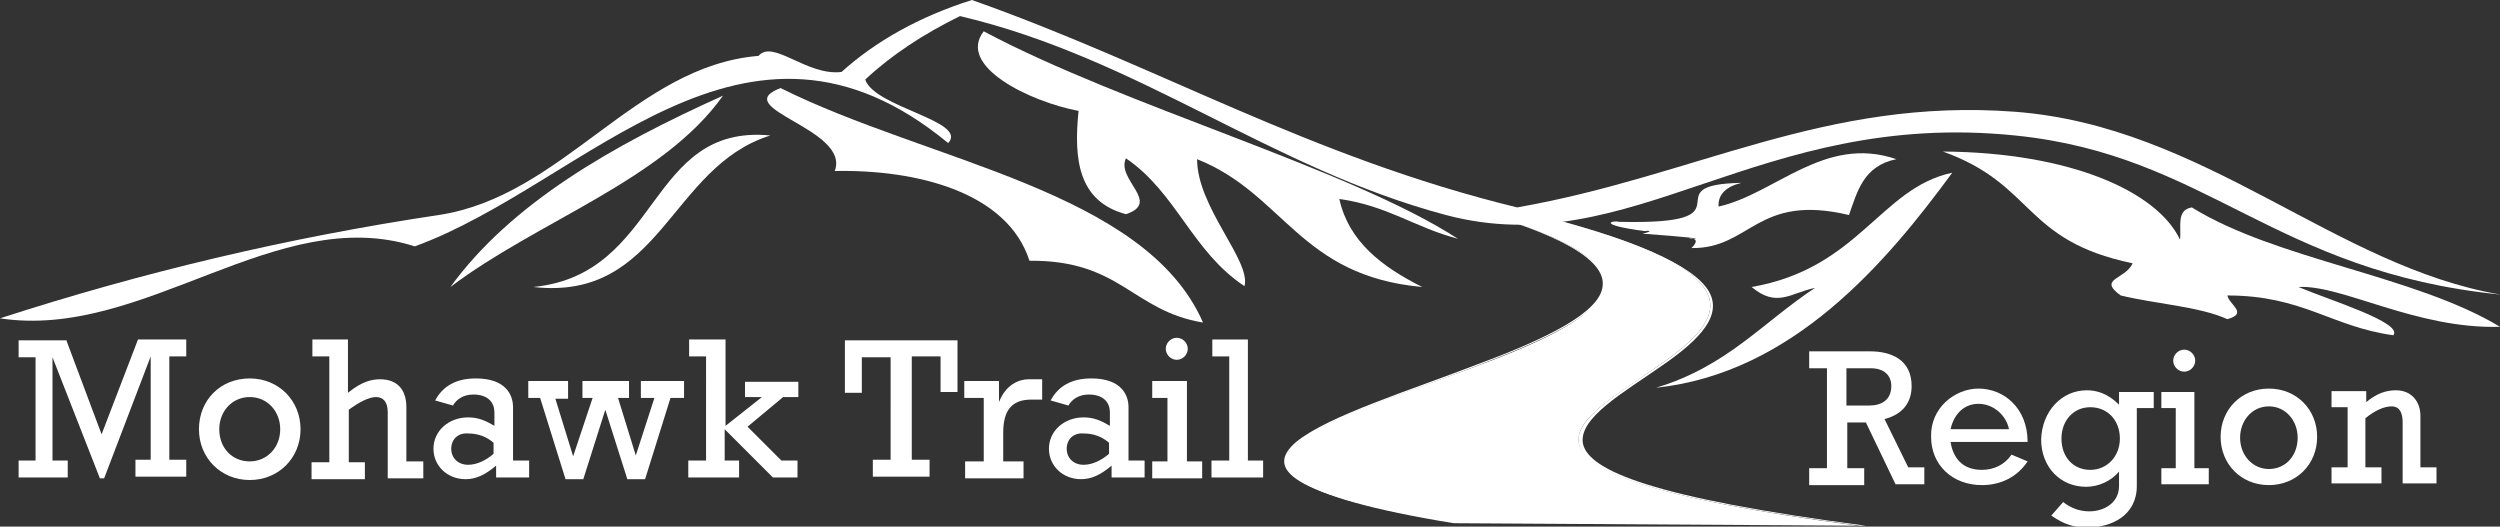 <?xml version="1.0" encoding="utf-8"?>
<svg xmlns="http://www.w3.org/2000/svg" xmlns:xlink="http://www.w3.org/1999/xlink" version="1.1" id="Layer_1" x="0px" y="0px" viewBox="0 0 295.3 62.2" style="enable-background:new 0 0 295.3 62.2;" xml:space="preserve" width="65535" height="13804">
<rect x="0" y="0" width="295.3" height="62.2" fill="#333333" stroke="none"/>
<style type="text/css">
	.allwhite_st0{fill:#FFFFFF;}
</style>
<path class="allwhite_st0" d="M172.5,24.4l5.1,0c13.7,3.2,21.4,6.3,23.6,9.5c2.4,3.1-0.8,6.2-5.3,9.3c-4.3,3.1-10,6.1-9.4,9.2  c0.8,3.1,8,6.4,33,9.7c0.2,0,0.5,0,0.7,0c0,0-48.3-0.3-48.5-0.3c-19.6-3.2-22-6.6-18.3-9.6c3.8-3.1,13.5-6.1,21.4-9.1  c8.1-3,14.3-6.1,14.6-9.2C189.9,30.7,184.5,27.6,172.5,24.4"/>
<g>
	<path class="allwhite_st0" d="M214.4,34c-6.1,4-10.4,9.3-18.8,11.8c16.2-1.7,27.3-14.9,35-25.4c-8.5,1.8-11,11.3-23.7,13.5   C209.9,36.4,211.5,34.6,214.4,34z"/>
	<path class="allwhite_st0" d="M271.5,33.9c5.1-0.3,13.9,5,23.8,4.7c-10.1-6.1-26.4-7.9-36.4-14.1c-1.9,0.3-1.2,2.4-1.4,3.8   c-2.7-5.7-13-10.3-28-10.4c10.9,3.9,9.4,10.5,22.4,13.2c-0.8,1.9-4.2,1.8-1.4,3.8c4.1,1,9.3,1.3,12.6,2.8c2.5-0.7,0.2-1.7,0-2.8   c8.9,0,12.3,3.7,19.6,4.7C283.9,38.1,275,35.4,271.5,33.9z"/>
	<path class="allwhite_st0" d="M91,16c-14.6-1.4-12.9,16.4-28,17.9C78.1,35.6,79.1,19.7,91,16z"/>
	<path class="allwhite_st0" d="M92.2,10.4c-6.3,2.4,8.3,4.8,6.4,9.8c9.7-0.2,20.4,2.5,23,10.6c10.8-0.1,12.1,5.9,20.5,7.3   C135.3,22.5,109.6,19.1,92.2,10.4z"/>
	<path class="allwhite_st0" d="M141.4,18.8c10.3,4.1,12.1,13.8,26.6,15.1c-4.8-2.4-8.7-5.4-9.8-10.4c5.7,0.8,9,3.4,14,4.7   c-12.8-8.3-39.3-15.6-56-24.5c-3.2,4.1,5.4,8.3,11.2,9.4c-0.6,5.8,0,10.7,5.6,12.2c4.2-1.4-1.2-4.1,0-6.6c6,4.1,7.8,11,14,15.1   C147.8,30.8,141.4,24.5,141.4,18.8z"/>
	<path class="allwhite_st0" d="M53.2,33.9c10.3-7.8,25.1-12.6,32.2-22.6C72.3,17.2,60.4,24,53.2,33.9z"/>
	<path class="allwhite_st0" d="M112,16.9c2.4-2.6-8.7-4.2-9.8-7.5c3.1-2.9,6.9-5.4,11.2-7.5c21.2,5,36.7,18,57.4,23.5   c21.9,5.8,36.8-12.5,67.2-9.4c22.8,2.3,30.5,16.1,57.4,18.8c-19.6-3.3-35-19.9-57.4-21.6c-22.5-1.7-37.7,7.6-58.8,11.3   c-24.6-6-42.3-16.7-64.4-24.5c-6.3,2-11.4,4.9-15.4,8.5c-4.1,0.5-8.1-3.9-9.8-1.9C75,7.8,66.5,23.2,51.8,25.4   c-18,2.7-35.1,6.8-51.8,12.2c17,2.6,32.7-13.7,49-8.5C69.3,21.7,87.9-3,112,16.9z"/>
	<path class="allwhite_st0" d="M205.7,21.6c-11,0.2,1.9,5-14.5,4.6c-0.6-0.2-2.9,0.3,3.1,1.1c0.4-0.1,1.1,0-0.3,0.3c5.5,0.4,6.9,0.6,6.2,0.6   c-2,0.2,1.3-0.6-0.4,1.1c7,0.1,7.7-6.5,18.6-3.9c1-2.8,1.7-5.8,5.6-6.6c-8.5-2.9-14.3,4.1-21,5.6C202.9,22.9,204,22,205.7,21.6z"/>
</g>
<g>
	<g>
		<path class="allwhite_st0" d="M172.2,24.3c12,3.2,17.5,6.4,17.1,9.5c-0.3,3.1-6.6,6.2-14.7,9.2c-8,3.1-17.7,6.1-21.5,9.2    c-3.6,3.1-1.3,6.2,18.5,9.5c0.2,0,0.5,0,0.7,0c-19.8-3.3-22.3-6.4-18.7-9.5c3.7-3.1,13.5-6.1,21.4-9.2c8.1-3.1,14.3-6.1,14.6-9.2    C189.9,30.7,184.3,27.5,172.2,24.3C172.3,24.3,172.2,24.3,172.2,24.3z"/>
	</g>
	<g>
		<path class="allwhite_st0" d="M177.4,24.4c13.8,3.2,21.6,6.4,23.8,9.5c2.4,3.1-0.8,6.2-5.3,9.3c-4.4,3.1-10.1,6.2-9.4,9.3    c0.8,3.1,8.1,6.3,33.2,9.6c0.2,0,0.5,0,0.7,0c-25.2-3.3-32.6-6.5-33.4-9.6c-0.7-3.1,4.9-6.2,9.3-9.3c4.5-3.1,7.6-6.2,5.2-9.3    C199.1,30.8,191.3,27.6,177.4,24.4C177.4,24.4,177.4,24.4,177.4,24.4z"/>
	</g>
</g>
<g>
	<path class="allwhite_st0" d="M7.8,40.1L12,51.3l4.3-11.2H22v2h-2v12.2h2v2h-6v-2h1.8V42.1h0l-5.5,14.4h-0.5L6.2,42.2h0v12.2h1.8v2H2.2v-2h2   V42.2h-2v-2H7.8z"/>
	<path class="allwhite_st0" d="M29.5,44.7c3.4,0,6,2.6,6,6c0,3.4-2.6,6-6,6s-6-2.6-6-6C23.5,47.3,26,44.7,29.5,44.7z M25.9,50.7   c0,2.2,1.5,3.8,3.6,3.8c2,0,3.6-1.6,3.6-3.8c0-2.1-1.5-3.8-3.6-3.8C27.4,46.9,25.9,48.6,25.9,50.7z"/>
	<path class="allwhite_st0" d="M41.1,40.1v6.3c1.7-1.4,2.9-1.6,3.8-1.6c2,0,3.1,1.2,3.1,3.3v6.4H50v2h-4.2v-7.8c0-1.2-0.5-1.8-1.4-1.8   c-0.8,0-2,0.6-3.2,1.5v6.2h1.9v2h-6.3v-2h2.1V42.1h-2v-2H41.1z"/>
	<path class="allwhite_st0" d="M56.2,44.7c3.6,0,4.4,2,4.4,3.4v6.3h1.9v2h-3.9V55c-1.3,1.1-2.4,1.6-3.6,1.6c-2.2,0-3.8-1.6-3.8-3.6   c0-2.1,1.8-3.7,4.1-3.7c1.2,0,2.1,0.4,3.1,1v-1.6c0-1-0.6-2.1-2.5-2.1c-1.2,0-2,0.6-2.4,1.3l-2.1-0.6   C52.3,45.6,53.9,44.7,56.2,44.7z M53.3,53c0,1.1,0.8,1.9,2,1.9c1.1,0,2.2-0.6,3-1.3v-1.3c-0.8-0.7-1.8-1.1-3-1.1   C54.1,51.1,53.3,51.9,53.3,53z"/>
	<path class="allwhite_st0" d="M67.1,45.1v2h-1.5l2.1,6.8h0L70,47h-1.2v-2h5.5v2H73l2.1,6.8h0l2.2-6.8h-1.6v-2h5.1v2h-1.6l-3,9.6h-2.1   l-2.6-8.2h0l-2.6,8.2h-2.1l-3-9.6h-1.4v-2H67.1z"/>
	<path class="allwhite_st0" d="M85.7,40.1v10.2l4.3-3.4h-2v-1.8h6.3v1.8h-1.8l-4.2,3.5l4,4h1.9v2h-2.9l-5.7-5.7v3.7h1.7v2h-6v-2h2.1V42.1h-2   v-2H85.7z"/>
	<path class="allwhite_st0" d="M113.1,40.1v6.2h-2v-4.2h-3.4v12.2h2.1v2h-6.7v-2h2.1V42.2h-3.4v4.2h-2v-6.2H113.1z"/>
	<path class="allwhite_st0" d="M123.1,44.9v2.3h-1.3c-2.3,0-3.3,1.3-3.3,3.9v3.4h2.4v2H114v-2h2.2V47h-2.3v-2h4.1v2.5h0   c0.8-2.1,2.4-2.7,3.5-2.7H123.1z"/>
	<path class="allwhite_st0" d="M128.9,44.7c3.6,0,4.4,2,4.4,3.4v6.3h1.9v2h-3.9V55c-1.3,1.1-2.4,1.6-3.6,1.6c-2.2,0-3.8-1.6-3.8-3.6   c0-2.1,1.8-3.7,4.1-3.7c1.2,0,2.1,0.4,3.1,1v-1.6c0-1-0.6-2.1-2.5-2.1c-1.2,0-2,0.6-2.4,1.3l-2.1-0.6   C125,45.6,126.6,44.7,128.9,44.7z M126,53c0,1.1,0.8,1.9,2,1.9c1.1,0,2.2-0.6,3-1.3v-1.3c-0.8-0.7-1.8-1.1-3-1.1   C126.8,51.1,126,51.9,126,53z"/>
	<path class="allwhite_st0" d="M140.2,45.1v9.4h1.8v2h-5.9v-2h1.8V47h-1.8v-2H140.2z M139,39.9c0.7,0,1.3,0.6,1.3,1.3s-0.6,1.3-1.3,1.3   s-1.3-0.6-1.3-1.3S138.3,39.9,139,39.9z"/>
	<path class="allwhite_st0" d="M147.4,40.1v14.3h1.8v2h-6.1v-2h2.1V42.1h-2v-2H147.4z"/>
</g>
<g>
	<path class="allwhite_st0" d="M220.9,41.5c2.5,0,4.9,1,4.9,4.1c0,1.8-0.9,3.3-3.2,3.9l2.8,5.7h1.9v2h-3.4l-3.5-7.3h-2.2v5.4h2v2h-6.5v-2h2.1   V43.5h-2.1v-2H220.9z M220.8,47.9c1.5,0,2.6-0.7,2.6-2.3c0-1.3-0.9-2.1-2.4-2.1h-2.9v4.4H220.8z"/>
	<path class="allwhite_st0" d="M233.7,45.9c3,0,5.8,2.3,5.8,6.3h-9.1c0.3,1.9,1.4,3.3,3.7,3.3c1.4,0,2.7-0.6,3.5-1.8l1.9,0.8   c-1.2,1.8-3.1,2.8-5.4,2.8c-3.5,0-6-2.4-6-5.7C228,48.2,230.9,45.9,233.7,45.9z M230.4,50.7h6.9c-0.3-1.6-1.8-3-3.6-3   C232,47.7,230.8,48.9,230.4,50.7z"/>
	<path class="allwhite_st0" d="M246.5,46.1c1.2,0,2.5,0.4,3.8,1.7v-1.5h4.1v1.9h-2v9.2c0,3.5-3,4.9-5.8,4.9c-1.6,0-2.7-0.3-4.3-1.4l1.4-1.6   c0.9,0.7,1.9,1.1,3.1,1.1c1.6,0,3.5-0.9,3.5-3v-1.7c-0.9,1.1-2.4,1.8-3.9,1.8c-3,0-5.3-2.3-5.3-5.6   C241.2,48.6,243.5,46.1,246.5,46.1z M243.5,51.8c0,2.2,1.4,3.7,3.4,3.7c2,0,3.5-1.6,3.5-3.7c0-2.1-1.4-3.7-3.5-3.7   C244.9,48.1,243.5,49.7,243.5,51.8z"/>
	<path class="allwhite_st0" d="M259.2,46.3v9h1.7v1.9h-5.6v-1.9h1.7v-7.1h-1.7v-1.9H259.2z M258,41.3c0.7,0,1.3,0.6,1.3,1.3s-0.6,1.3-1.3,1.3   s-1.3-0.6-1.3-1.3S257.3,41.3,258,41.3z"/>
	<path class="allwhite_st0" d="M268,45.9c3.3,0,5.7,2.5,5.7,5.7c0,3.3-2.5,5.7-5.7,5.7c-3.3,0-5.7-2.5-5.7-5.7   C262.3,48.4,264.7,45.9,268,45.9z M264.6,51.7c0,2.1,1.5,3.7,3.4,3.7c2,0,3.4-1.6,3.4-3.7c0-2-1.4-3.7-3.4-3.7   C266,48,264.6,49.7,264.6,51.7z"/>
	<path class="allwhite_st0" d="M283,46.1c1.9,0,2.9,1.4,2.9,3v6.1h1.9v1.9h-4v-7.2c0-1.7-0.8-1.9-1.3-1.9c-0.9,0-2,0.5-3.1,1.4v5.8h1.9v1.9   h-5.9v-1.9h1.9v-7.1h-1.9v-1.9h4.1v1.3C280.7,46.5,281.8,46.1,283,46.1z"/>
</g>
</svg>
